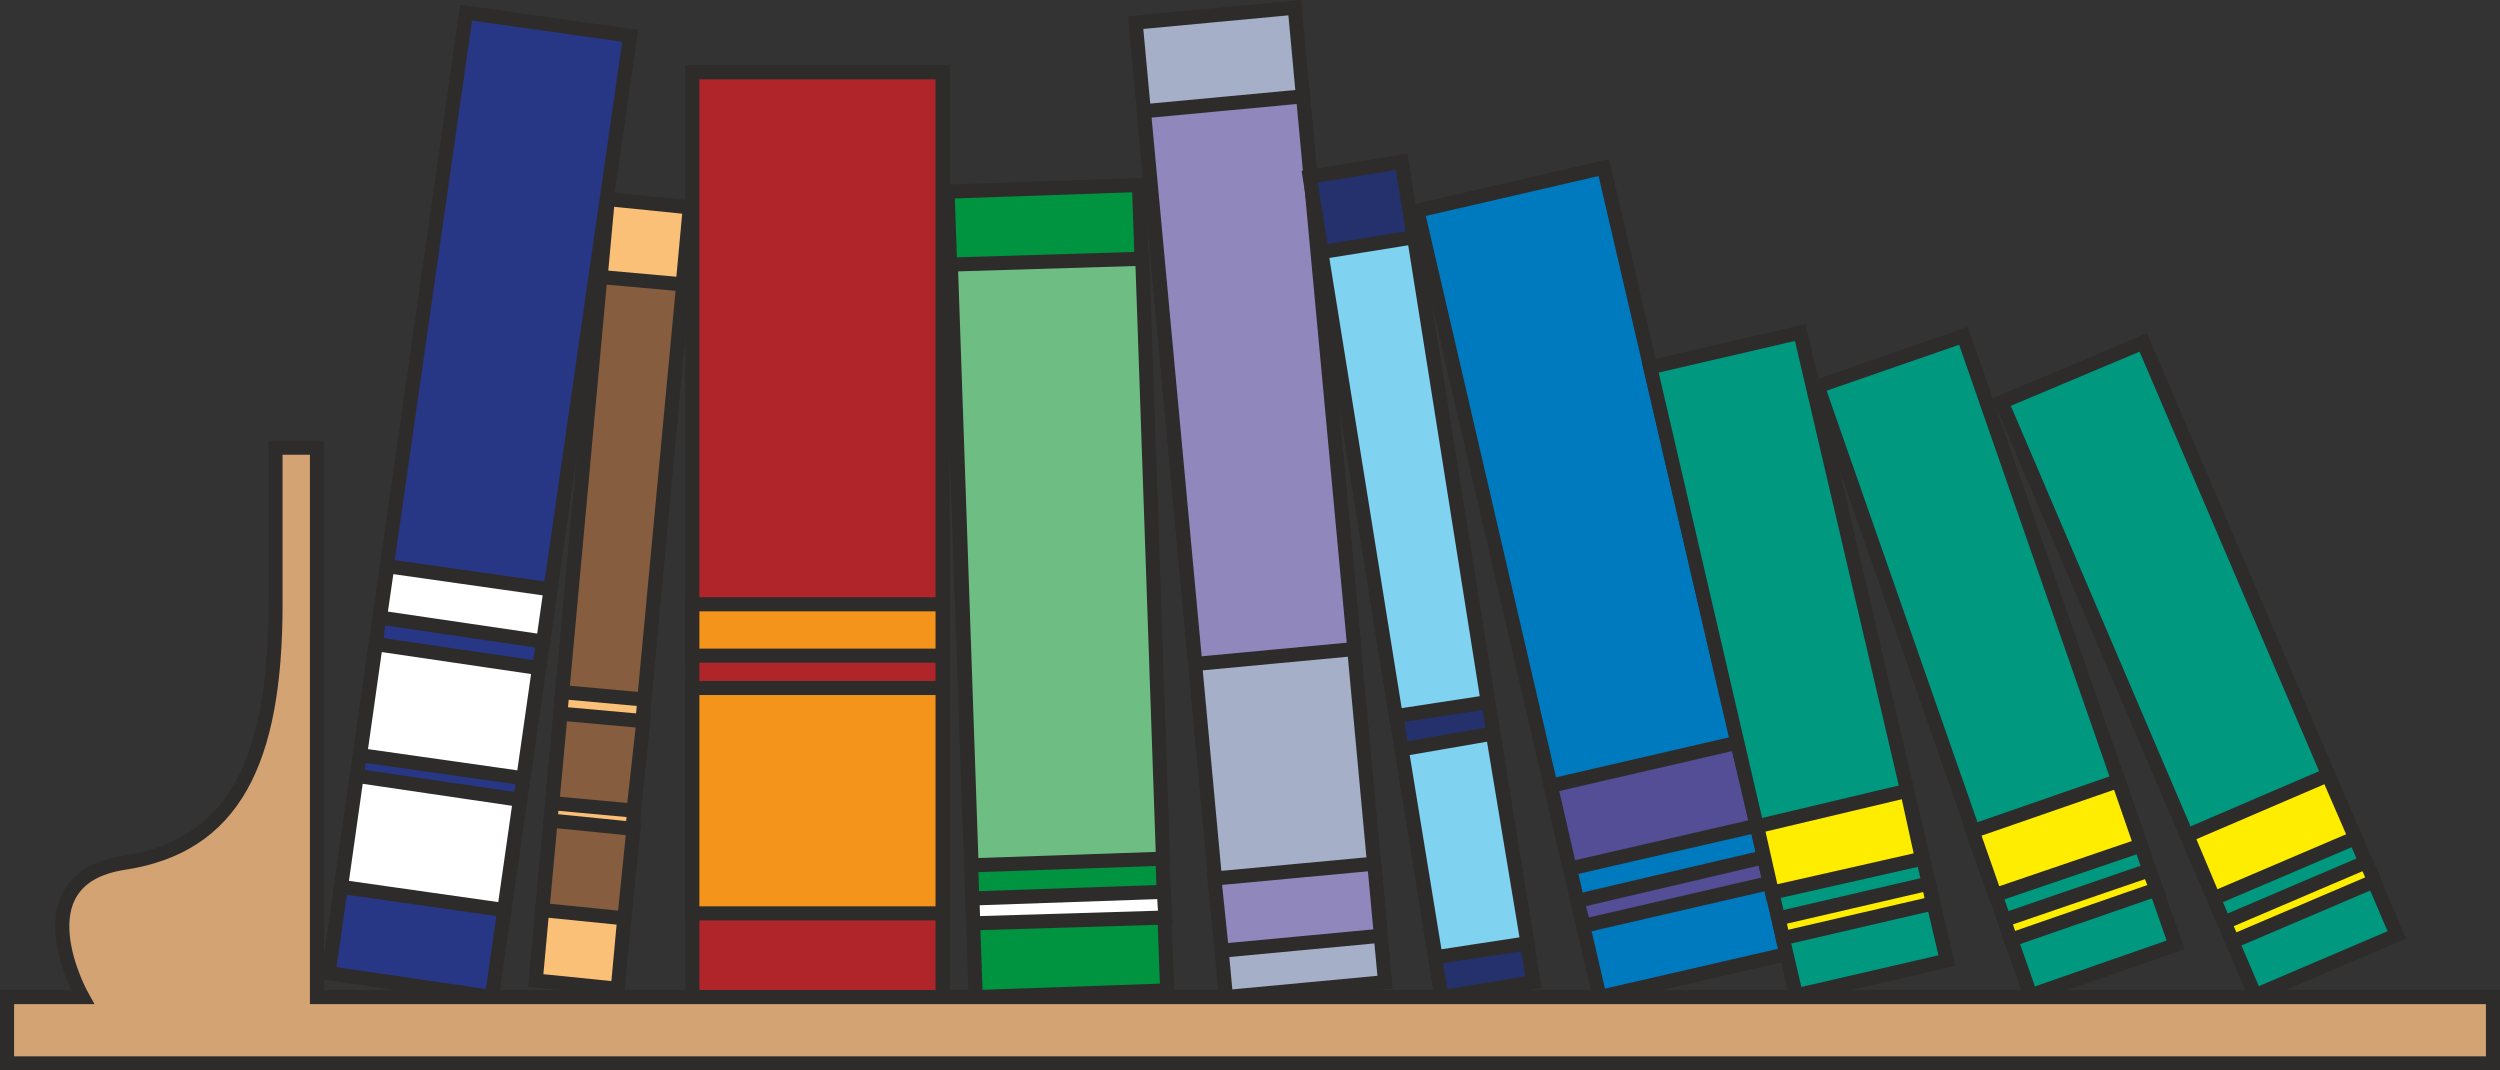 <svg xmlns="http://www.w3.org/2000/svg" width="289.632" height="124.009" viewBox="0 0 217.224 93.007"><rect x="0" y="0" width="217.224" height="93.007" fill="#333333" stroke="none"/><path d="M270.926 461.049v-80.352h-21.744v80.352z" style="fill:#b02529;stroke:#2d2c2b;stroke-width:1.224;stroke-miterlimit:10.433" transform="translate(-189.026 -374.414)"/><path d="M270.926 431.385v-4.464h-21.744v4.464zm0 22.392v-19.584h-21.744v19.584z" style="fill:#f4941a;stroke:#2d2c2b;stroke-width:1.224;stroke-miterlimit:10.433" transform="translate(-189.026 -374.414)"/><path d="m290.438 460.473-2.448-69.984-16.632.576 2.448 69.984z" style="fill:#009340;stroke:#2d2c2b;stroke-width:1.224;stroke-miterlimit:10.433" transform="translate(-189.026 -374.414)"/><path d="m290.078 449.025-1.8-52.128-16.632.504 1.8 52.2z" style="fill:#6ebe83;stroke:#2d2c2b;stroke-width:1.224;stroke-miterlimit:10.433" transform="translate(-189.026 -374.414)"/><path d="m290.294 454.137-.144-2.232-16.632.576.072 2.16z" style="fill:#fff;stroke:#2d2c2b;stroke-width:1.224;stroke-miterlimit:10.433" transform="translate(-189.026 -374.414)"/><path d="m309.374 459.753-7.848-84.672-13.824 1.296 7.848 84.672z" style="fill:#a6afc8;stroke:#2d2c2b;stroke-width:1.224;stroke-miterlimit:10.433" transform="translate(-189.026 -374.414)"/><path d="m306.71 430.809-4.464-48.024-13.824 1.296 4.464 48.024zm2.304 24.911-.576-6.263-13.896 1.296.648 6.264z" style="fill:#9088bd;stroke:#2d2c2b;stroke-width:1.224;stroke-miterlimit:10.433" transform="translate(-189.026 -374.414)"/><path d="m322.262 459.753-11.448-71.28-7.992 1.296 11.448 71.28z" style="fill:#24316d;stroke:#2d2c2b;stroke-width:1.224;stroke-miterlimit:10.433" transform="translate(-189.026 -374.414)"/><path d="m318.302 435.417-6.408-40.392-8.064 1.296 6.48 40.32zm3.456 20.952-3.024-18.216-7.92 1.368 2.952 18.072z" style="fill:#80d2f1;stroke:#2d2c2b;stroke-width:1.224;stroke-miterlimit:10.433" transform="translate(-189.026 -374.414)"/><path d="m344.294 457.305-15.912-68.328-16.2 3.744 15.84 68.328z" style="fill:#007abf;stroke:#2d2c2b;stroke-width:1.224;stroke-miterlimit:10.433" transform="translate(-189.026 -374.414)"/><path d="m341.702 446.145-1.728-7.2-16.2 3.744 1.656 7.2zm1.152 4.968-.504-2.232-16.272 3.816.576 2.16z" style="fill:#534e96;stroke:#2d2c2b;stroke-width:1.224;stroke-miterlimit:10.433" transform="translate(-189.026 -374.414)"/><path d="m231.758 461.049 12.024-83.52-14.256-2.016-11.952 83.448z" style="fill:#273786;stroke:#2d2c2b;stroke-width:1.224;stroke-miterlimit:10.433" transform="translate(-189.026 -374.414)"/><path d="m236.222 430.16.648-4.535-14.184-2.016-.648 4.464zm-3.384 23.329 1.368-9.576-14.184-2.088-1.368 9.648zm1.656-11.449 1.368-9.575-14.184-2.088-1.368 9.648z" style="fill:#fff;stroke:#2d2c2b;stroke-width:1.224;stroke-miterlimit:10.433" transform="translate(-189.026 -374.414)"/><path d="m242.702 460.329 6.264-67.896-7.128-.72-6.264 67.896z" style="fill:#fbc078;stroke:#2d2c2b;stroke-width:1.224;stroke-miterlimit:10.433" transform="translate(-189.026 -374.414)"/><path d="m245.006 435.2 3.384-36.071-7.2-.648-3.312 36.072zm-1.728 19.009.792-7.776-7.2-.72-.72 7.776zm.792-9.36.864-7.776-7.2-.648-.72 7.776z" style="fill:#865d3e;stroke:#2d2c2b;stroke-width:1.224;stroke-miterlimit:10.433" transform="translate(-189.026 -374.414)"/><path d="m358.19 457.88-12.744-54.575-13.032 3.024 12.672 54.576z" style="fill:#00987f;stroke:#2d2c2b;stroke-width:1.224;stroke-miterlimit:10.433" transform="translate(-189.026 -374.414)"/><path d="m356.03 449.025-1.296-5.904-13.032 3.096 1.296 5.76zm.936 3.888-.36-1.728-13.032 3.024.36 1.728z" style="fill:#ffed00;stroke:#2d2c2b;stroke-width:1.224;stroke-miterlimit:10.433" transform="translate(-189.026 -374.414)"/><path d="m378.062 456.513-18.432-52.92-12.672 4.392 18.504 52.92z" style="fill:#00987f;stroke:#2d2c2b;stroke-width:1.224;stroke-miterlimit:10.433" transform="translate(-189.026 -374.414)"/><path d="m375.038 447.873-1.944-5.616-12.672 4.392 1.944 5.544zm1.368 3.816-.648-1.656-12.6 4.32.576 1.728z" style="fill:#ffed00;stroke:#2d2c2b;stroke-width:1.224;stroke-miterlimit:10.433" transform="translate(-189.026 -374.414)"/><path d="m397.286 455.649-22.032-51.48-12.312 5.184 22.032 51.552z" style="fill:#00987f;stroke:#2d2c2b;stroke-width:1.224;stroke-miterlimit:10.433" transform="translate(-189.026 -374.414)"/><path d="m393.686 447.225-2.376-5.472-12.24 5.256 2.304 5.472zm1.656 3.744-.72-1.656-12.312 5.256.72 1.656z" style="fill:#ffed00;stroke:#2d2c2b;stroke-width:1.224;stroke-miterlimit:10.433" transform="translate(-189.026 -374.414)"/><path d="M405.638 461.049v5.76h-216v-5.76h6.552s-5.76-10.224 3.6-11.664c9.504-1.44 13.176-8.712 13.176-22.464v-13.608h3.6v47.736z" style="fill:#d4a373;stroke:#2d2c2b;stroke-width:1.224;stroke-miterlimit:10.433" transform="translate(-189.026 -374.414)"/></svg>
